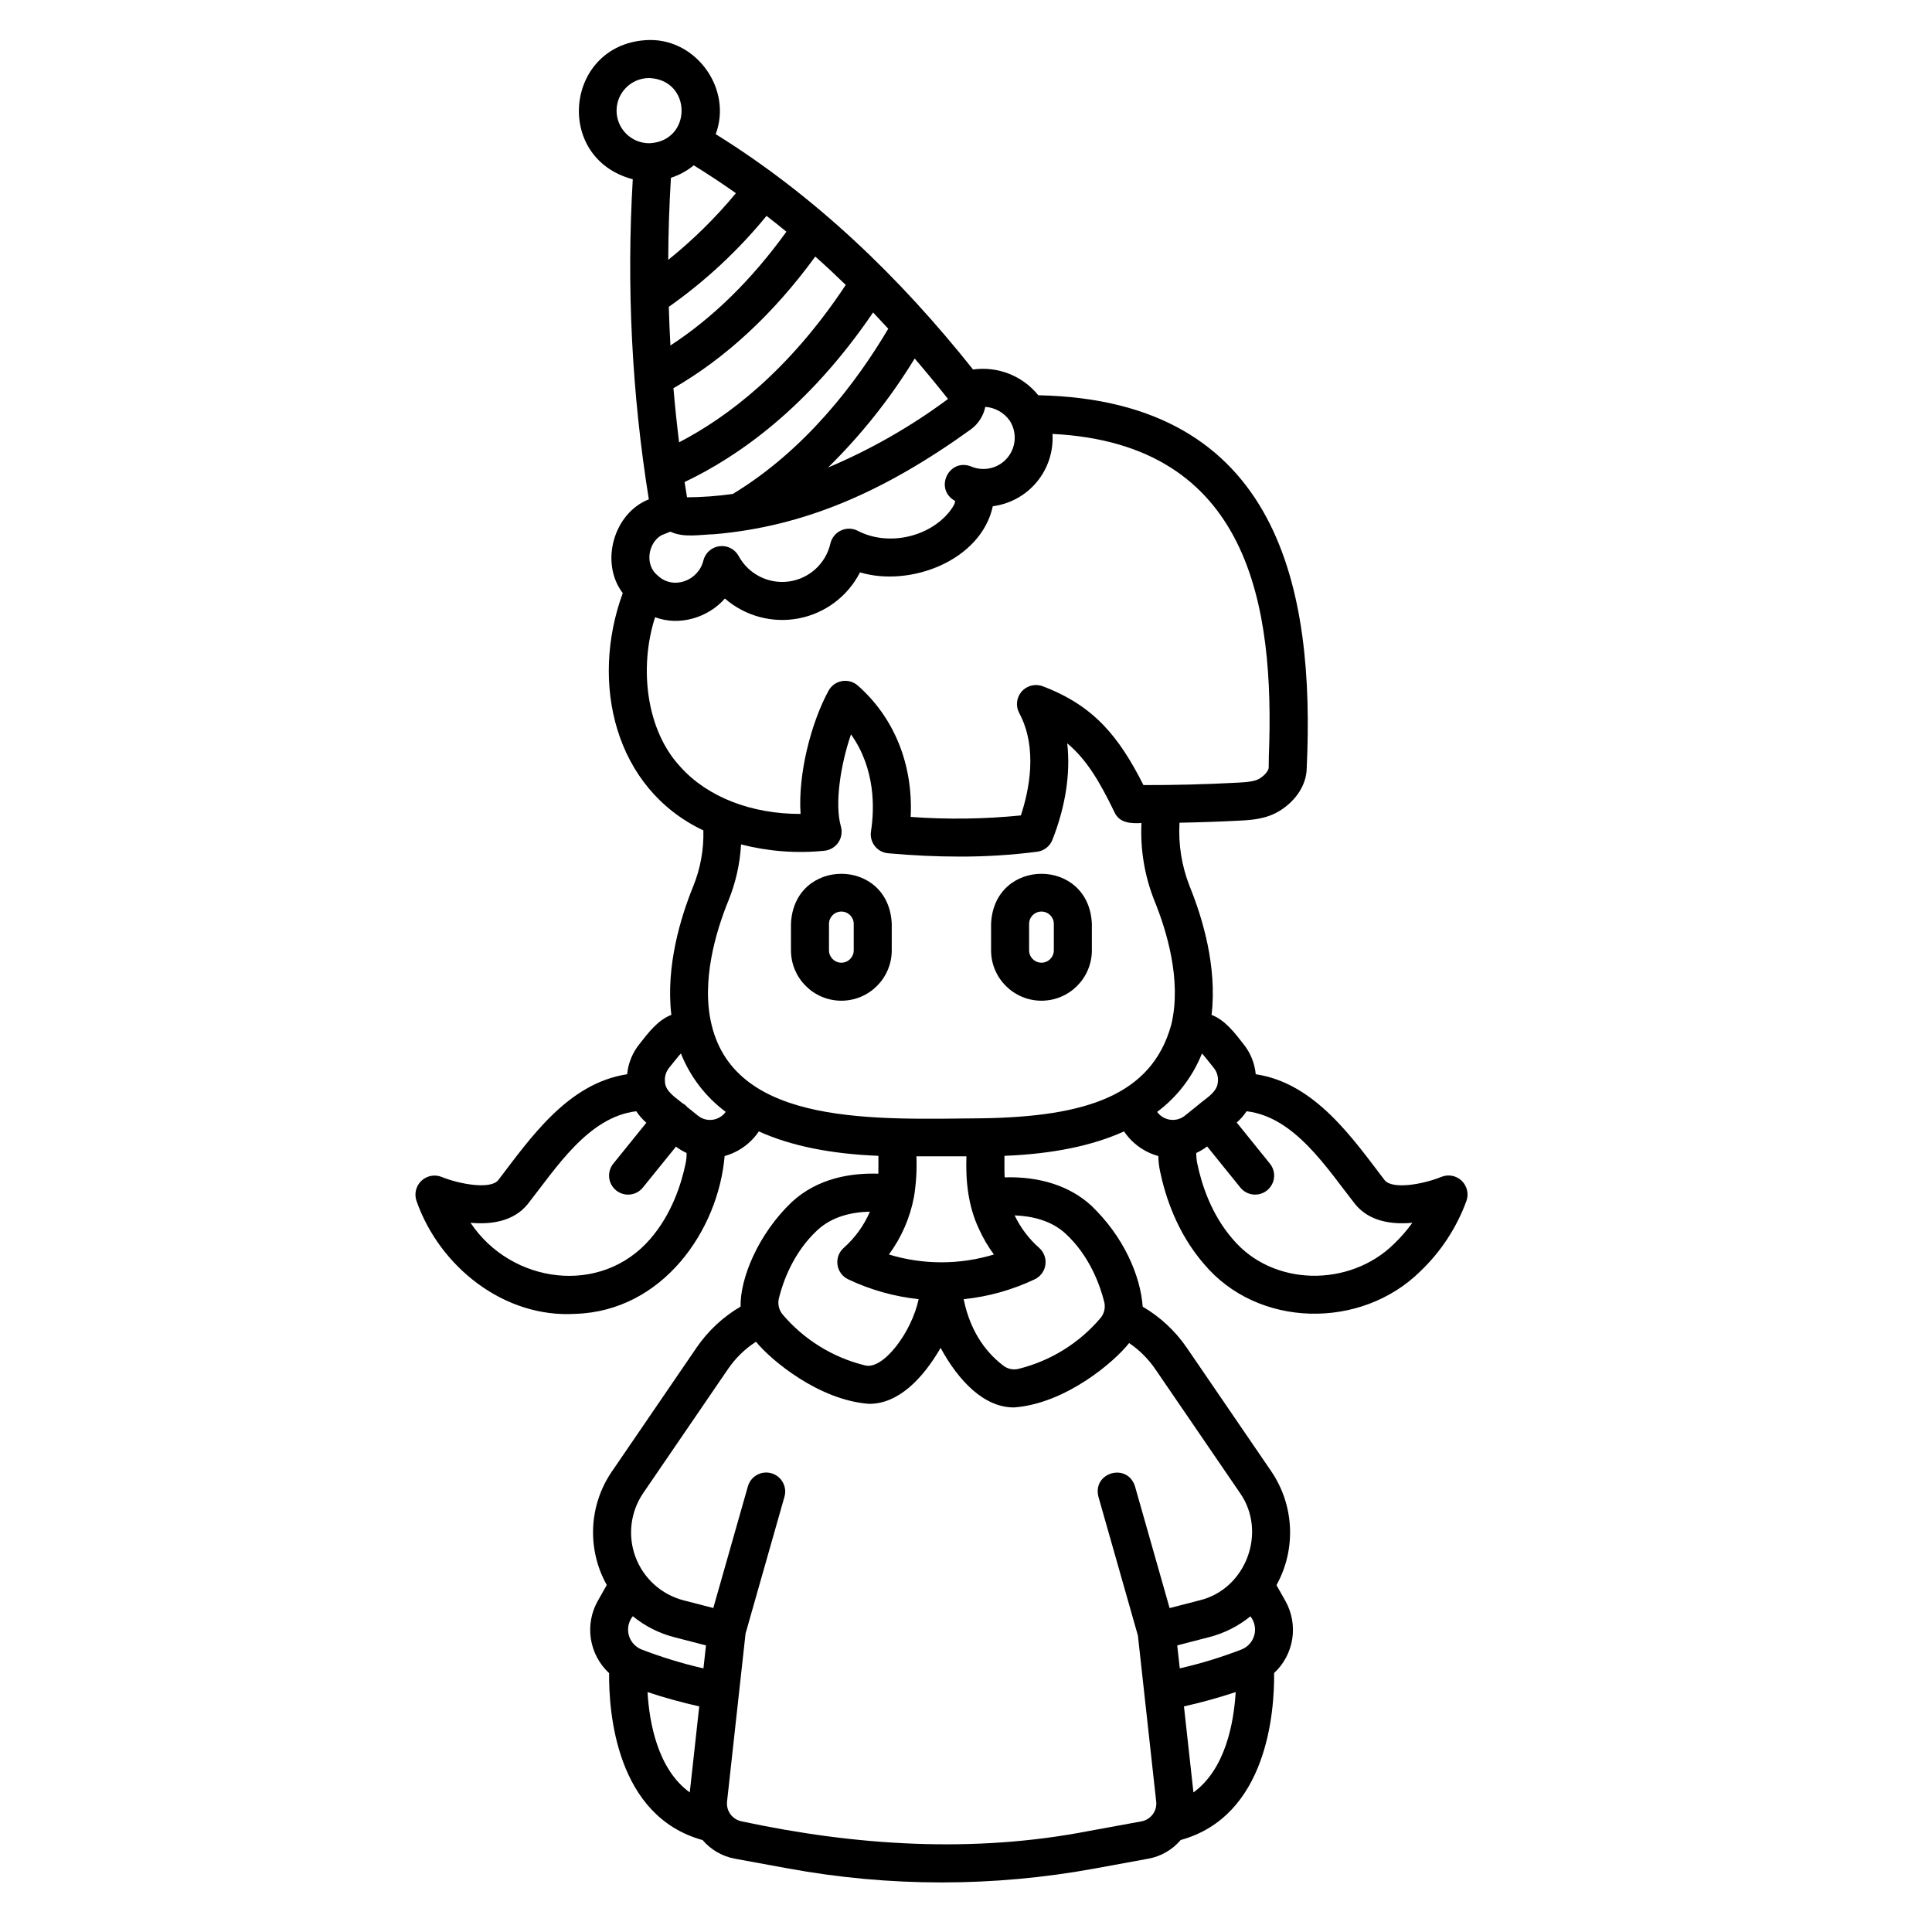 <?xml version="1.0" encoding="UTF-8"?>
<!-- Uploaded to: ICON Repo, www.iconrepo.com, Generator: ICON Repo Mixer Tools -->
<svg fill="#000000" width="800px" height="800px" version="1.1" viewBox="144 144 512 512" xmlns="http://www.w3.org/2000/svg">
 <g>
  <path d="m531.38 456.93c-1.438-1.387-3.559-1.797-5.406-1.043-4.836 1.973-12.965 3.418-15.031 0.867-8.406-10.984-18.422-25.723-34.16-28.07-0.277-2.945-1.422-5.738-3.285-8.035-2.246-2.906-4.902-6.367-8.422-7.691 1.527-12.898-2.496-25.957-5.793-34.047v-0.004c-2.117-5.363-3.039-11.121-2.703-16.875 5.348-0.102 10.695-0.281 16.008-0.562 2.953-0.156 7-0.371 10.586-2.621 4.398-2.738 7.062-6.957 7.121-11.305 2.191-46.992-7.055-97.488-71.148-98.797l0.004-0.004c-4.16-5.152-10.723-7.742-17.281-6.82-19.457-24.469-41.824-45.977-68.203-62.371 4.453-11.805-4.969-25.191-17.625-24.949-22.234 0.594-25.648 31.301-4.348 36.902-1.68 28.348-0.254 56.793 4.254 84.828-9.336 3.66-13.039 16.809-6.91 24.848-8.754 23.902-2.102 51.801 21.363 62.883 0.137 5.082-0.785 10.137-2.699 14.848-3.293 8.09-7.312 21.152-5.785 34.043-3.527 1.32-6.168 4.793-8.418 7.688h-0.004c-1.867 2.297-3.012 5.098-3.293 8.047-15.746 2.356-25.758 17.078-34.168 28.07-2.047 2.519-10.184 1.086-15.012-0.867v-0.004c-1.848-0.727-3.949-0.309-5.379 1.07-1.43 1.379-1.918 3.469-1.25 5.34 6.129 17.473 23.285 31.055 42.117 29.883 23.137-0.742 37.844-22.129 39.527-41.824 3.703-1.023 6.918-3.34 9.066-6.527 8.398 3.816 18.988 5.973 31.688 6.473 0 0.574 0.016 4.246-0.02 4.734-7.379-0.234-16.109 1.219-22.934 7.512-9.004 8.578-13.742 20.383-13.57 27.711-4.637 2.711-8.613 6.414-11.648 10.844l-22.449 32.84v-0.004c-3.012 4.394-4.734 9.539-4.977 14.855-0.242 5.32 1.008 10.602 3.606 15.246l-2.379 4.207c-1.727 3.062-2.371 6.621-1.828 10.098 0.547 3.473 2.246 6.664 4.828 9.055-0.102 10.258 1.812 37.902 24.773 44.234 2.203 2.578 5.223 4.32 8.559 4.938l14.016 2.57v-0.004c26.953 4.965 54.586 4.965 81.539 0l14.027-2.57v0.004c3.34-0.621 6.363-2.367 8.562-4.953 22.953-6.34 24.863-33.992 24.758-44.25 2.574-2.391 4.266-5.578 4.809-9.047 0.539-3.469-0.105-7.016-1.828-10.078l-2.356-4.172v0.004c2.582-4.66 3.82-9.945 3.578-15.266-0.238-5.32-1.953-10.469-4.941-14.875l-22.449-32.84h-0.004c-3.035-4.418-7.008-8.109-11.633-10.816-0.605-8.242-5.019-18.539-13.629-26.781-5.629-5.188-13.656-7.773-22.953-7.492-0.102-1.176-0.047-4.477-0.059-5.703 12.695-0.496 23.293-2.656 31.691-6.473 2.152 3.191 5.371 5.508 9.082 6.527 0.031 1.324 0.176 2.637 0.441 3.934 1.387 6.723 4.535 16.457 11.652 24.656 14.242 17.023 41.613 17.453 57.305 2 5.461-5.191 9.648-11.574 12.242-18.648 0.691-1.871 0.211-3.977-1.223-5.367zm-119.77-201.42h-0.004c1.938 3.035 1.699 6.969-0.586 9.75-2.289 2.777-6.106 3.766-9.457 2.449-6.027-2.609-10.184 5.887-4.457 9.043 0.008 0.562-0.297 1.297-1.434 2.777-5.547 6.957-16.473 9.262-24.355 5.141v-0.004c-1.391-0.715-3.035-0.746-4.449-0.086-1.418 0.66-2.453 1.934-2.805 3.457-1.219 5.32-5.606 9.328-11.012 10.066-5.406 0.734-10.703-1.953-13.301-6.75-1-1.836-3.023-2.871-5.098-2.602-2.074 0.27-3.766 1.785-4.262 3.816-1.285 5.332-7.996 7.887-12.105 3.945-3.426-2.715-2.629-8.504 0.941-10.637l2.418-0.98c3.582 1.691 7.844 0.781 11.699 0.676 23.742-2.062 44.793-11.129 67.906-27.754l-0.004-0.004c1.992-1.441 3.371-3.578 3.863-5.988 2.609 0.184 4.996 1.539 6.496 3.684zm-83.754-67.695c3.738 2.309 7.473 4.769 11.168 7.383-5.367 6.481-11.375 12.402-17.938 17.668 0.027-7.238 0.277-14.508 0.715-21.746 2.207-0.719 4.258-1.836 6.055-3.305zm19.547 13.602c1.68 1.301 3.344 2.633 4.996 3.992-9.16 12.703-19.461 22.809-30.73 30.148-0.195-3.41-0.34-6.824-0.43-10.238h-0.004c9.688-6.828 18.402-14.938 25.902-24.109zm20.727 18.094c-15.102 22.805-31.426 35.102-44.164 41.707-0.586-4.711-1.082-9.508-1.5-14.336 13.965-8.07 26.578-19.789 37.594-34.895 2.707 2.406 5.402 4.926 8.07 7.519zm7.809 7.898c1.164 1.223 2.316 2.461 3.461 3.707-8.363 14.117-21.867 32.07-41.191 43.781h0.004c-4.023 0.57-8.086 0.871-12.148 0.898-0.211-1.273-0.422-2.613-0.641-4.051 14.023-6.648 32.762-19.648 49.949-44.934 0.188 0.199 0.379 0.395 0.566 0.594zm19.289 22.324 0.004 0.004c-9.832 7.301-20.504 13.398-31.785 18.16 8.805-8.652 16.512-18.355 22.953-28.887 2.941 3.434 5.898 7.023 8.832 10.719zm-87.832-76.41c0.004-4.773 3.871-8.637 8.641-8.641 11.453 0.453 11.449 16.828 0 17.281v-0.004c-4.769-0.004-8.637-3.867-8.641-8.637zm16.965 173.94c-9.086-9.648-11.082-26.215-6.758-39.691 6.449 2.418 14.016 0.148 18.5-4.953v-0.004c5.375 4.676 12.602 6.613 19.594 5.262 6.992-1.355 12.973-5.852 16.215-12.191 13.301 3.992 32.074-3.125 35.195-17.527h-0.004c4.574-0.594 8.754-2.902 11.688-6.461 2.934-3.559 4.41-8.098 4.125-12.703 52.391 2.621 58.875 45.82 57.344 85.27l-0.043 3.16c-0.008 0.695-0.898 1.961-2.383 2.883-1.285 0.805-3.379 0.973-5.789 1.102-8.297 0.445-16.684 0.668-25.016 0.645-6.539-12.922-13.156-21.059-26.703-26.191l0.004 0.004c-1.965-0.746-4.188-0.191-5.574 1.387-1.383 1.578-1.645 3.852-0.652 5.703 5.012 9.344 2.57 20.703 0.434 27.137-9.707 0.977-19.477 1.109-29.203 0.395 0.691-13.758-4.269-26.23-14.008-34.812v0.004c-1.148-1.012-2.695-1.449-4.203-1.184-1.508 0.266-2.812 1.203-3.547 2.547-4.586 8.398-8.133 22.004-7.414 32.652-12.949 0.047-24.625-4.441-31.805-12.43zm38.133 22.191c1.488-0.152 2.828-0.957 3.668-2.191 0.84-1.234 1.094-2.777 0.691-4.219-1.703-5.91-0.133-16.273 2.668-24.434 6.512 9.168 6.231 19.672 5.297 25.723v0.004c-0.211 1.375 0.152 2.777 1.012 3.875 0.855 1.094 2.129 1.785 3.516 1.91 6.516 0.586 12.793 0.879 18.832 0.879v0.004c6.918 0.023 13.828-0.406 20.691-1.289 1.812-0.238 3.352-1.441 4.023-3.141 3.508-8.867 4.824-17.691 3.941-25.586 5.059 4.231 8.539 10.012 12.52 18.27 1.32 2.898 4.379 2.996 7.148 2.852v0.004c-0.344 7.035 0.832 14.062 3.445 20.602 3.184 7.816 7.25 21.031 4.484 32.703-0.023 0.086-0.047 0.168-0.066 0.258-5.219 18.648-22.672 24.234-49.977 24.68-27.816 0.223-65.293 2.273-71.801-24.742-2.856-11.688 1.23-25.039 4.434-32.895v-0.004c1.945-4.758 3.082-9.809 3.367-14.941 7.211 1.859 14.695 2.43 22.105 1.68zm40.91 100.16v0.004c1.082 2.414 2.418 4.707 3.992 6.836-9.07 2.762-18.754 2.762-27.824 0 3.336-4.527 5.606-9.746 6.641-15.27 0.004-0.02 0.008-0.035 0.008-0.051 0.578-3.535 0.789-7.117 0.641-10.695h13.25c-0.234 6.543 0.469 13.195 3.289 19.18zm-77.695-17.359c-1.145 5.543-3.703 13.535-9.387 20.082-13.078 15.148-36.816 11.91-47.629-4.285 5.379 0.492 11.387-0.297 15.156-4.945 7.523-9.551 16.02-23.098 28.766-24.613l0.004 0.004c0.75 1.129 1.648 2.152 2.672 3.043l-8.73 10.797v0.004c-0.855 1.035-1.262 2.371-1.129 3.711 0.137 1.336 0.801 2.566 1.848 3.414 1.043 0.844 2.387 1.238 3.723 1.09 1.336-0.148 2.559-0.824 3.394-1.879l8.734-10.801v-0.004c0.875 0.66 1.82 1.223 2.82 1.68 0.02 0.91-0.062 1.816-0.242 2.707zm10.41-13.348 0.004 0.004c-1.77 2.176-4.965 2.516-7.152 0.762l-2.863-2.309c-0.328-0.391-0.73-0.715-1.184-0.953-1.738-1.473-4.609-3.125-4.699-5.699v-0.004c-0.148-1.34 0.25-2.68 1.098-3.727 0.262-0.301 2.883-3.629 3.125-3.805 2.449 6.164 6.562 11.523 11.879 15.488zm14.297 49.148c1.031-4.18 3.738-12.09 10.242-18.09 3.891-3.59 9.07-4.754 13.875-4.863l0.004 0.004c-1.582 3.672-3.953 6.945-6.945 9.598-1.266 1.121-1.887 2.801-1.648 4.473 0.234 1.676 1.293 3.121 2.816 3.848 5.887 2.797 12.207 4.578 18.688 5.266-1.859 8.836-9.516 18.98-14.312 17.523v0.004c-8.473-2.098-16.07-6.805-21.719-13.457-1-1.191-1.371-2.789-1-4.301zm-19.996 98.082 0.004 0.004c-5.609-1.281-11.121-2.969-16.484-5.043-1.648-0.688-2.879-2.106-3.32-3.832-0.438-1.73-0.039-3.566 1.078-4.953 3.207 2.621 6.945 4.516 10.957 5.555l8.441 2.184zm-14.82 6.281c4.231 1.418 8.816 2.688 13.707 3.801l-2.512 22.797c-8.48-6.133-10.707-18.41-11.195-26.594zm140.38-12.371 8.438-2.184 0.004 0.004c4.008-1.027 7.742-2.91 10.949-5.519 1.105 1.391 1.492 3.219 1.047 4.938-0.445 1.719-1.672 3.129-3.312 3.809-5.356 2.078-10.852 3.762-16.449 5.039zm4.293 38.961-2.512-22.797 0.004 0.004c4.629-1.035 9.203-2.305 13.703-3.797-0.492 8.184-2.719 20.457-11.195 26.594zm12.32-79.375c7.273 10.352 1.637 25.504-10.695 28.477l-7.938 2.051-9.176-32.27c-2.023-6.348-11.312-3.703-9.691 2.754l10.465 36.801 4.848 43.992 0.004 0.008c0.266 2.492-1.43 4.769-3.894 5.234l-14.027 2.57c-30.457 5.914-61.695 3.91-91.922-2.57v-0.004c-2.465-0.461-4.156-2.738-3.891-5.231l4.906-44.535 10.309-36.25 0.004-0.004c0.363-1.285 0.207-2.664-0.445-3.832-0.648-1.168-1.738-2.031-3.023-2.394-1.285-0.367-2.664-0.207-3.832 0.445-1.168 0.652-2.027 1.742-2.394 3.027l-9.168 32.242-7.859-2.031c-5.863-1.512-10.617-5.789-12.746-11.457-2.129-5.664-1.359-12.016 2.059-17.012l22.449-32.84c1.965-2.875 4.484-5.332 7.406-7.223 4.019 4.922 16.688 15.484 29.945 16.453 7.758 0.051 14.227-6.609 18.988-14.828 4.707 8.688 11.52 15.852 19.473 15.781 13.742-1.008 26.734-12.234 30.48-17.062h0.004c2.711 1.84 5.059 4.176 6.914 6.879zm-35.965-50.625 0.004 0.004c0.379 1.504 0.012 3.102-0.992 4.289-5.648 6.66-13.254 11.375-21.734 13.465-1.332 0.328-2.746 0.055-3.863-0.746-3.992-2.965-8.773-8.363-10.66-17.719v0.004c6.535-0.676 12.906-2.461 18.844-5.281 1.523-0.73 2.582-2.172 2.816-3.848 0.234-1.676-0.387-3.356-1.652-4.473-2.723-2.402-4.934-5.332-6.5-8.609 4.477 0.168 9.641 1.281 13.484 4.824 6.488 5.977 9.207 13.902 10.254 18.094zm14.023-50.348 0.004 0.004c5.312-3.965 9.426-9.328 11.879-15.488 0.234 0.172 2.859 3.5 3.117 3.809v0.004c0.848 1.039 1.242 2.379 1.098 3.715-0.133 2.785-3.293 4.426-5.125 6.047-0.09 0.051-0.168 0.113-0.234 0.188l-3.391 2.734c-1.098 0.871-2.5 1.258-3.891 1.066-1.387-0.188-2.637-0.938-3.457-2.074zm62.758 35c-11.684 11.512-32.109 11.387-42.75-1.316-5.688-6.551-8.246-14.539-9.387-20.078v-0.004c-0.18-0.891-0.262-1.801-0.242-2.715 1.02-0.465 1.984-1.043 2.875-1.723l8.766 10.848v0.004c0.836 1.055 2.059 1.73 3.394 1.879 1.336 0.148 2.68-0.246 3.723-1.09 1.047-0.848 1.711-2.078 1.848-3.414 0.133-1.34-0.273-2.676-1.129-3.711l-8.762-10.852c1-0.879 1.879-1.883 2.617-2.992 12.742 1.512 21.238 15.062 28.762 24.613 3.769 4.648 9.773 5.441 15.164 4.945-1.445 2.016-3.078 3.894-4.879 5.606z"/>
  <path d="m420 409.2c7.371-0.008 13.348-5.981 13.355-13.355v-6.992c-0.734-17.719-25.977-17.715-26.711 0v6.992c0.008 7.375 5.984 13.348 13.355 13.355zm-3.277-20.348c0-1.812 1.465-3.277 3.277-3.277s3.277 1.465 3.277 3.277v6.992c0 1.812-1.465 3.281-3.277 3.281s-3.277-1.469-3.277-3.281z"/>
  <path d="m366.97 409.2c7.371-0.008 13.344-5.981 13.352-13.355v-6.992c-0.734-17.719-25.977-17.715-26.711 0v6.992h0.004c0.008 7.375 5.981 13.348 13.355 13.355zm-3.277-20.348h-0.004c0-1.812 1.469-3.277 3.281-3.277 1.809 0 3.277 1.465 3.277 3.277v6.992c0 1.812-1.469 3.281-3.277 3.281-1.812 0-3.281-1.469-3.281-3.281z"/>
 </g>
</svg>